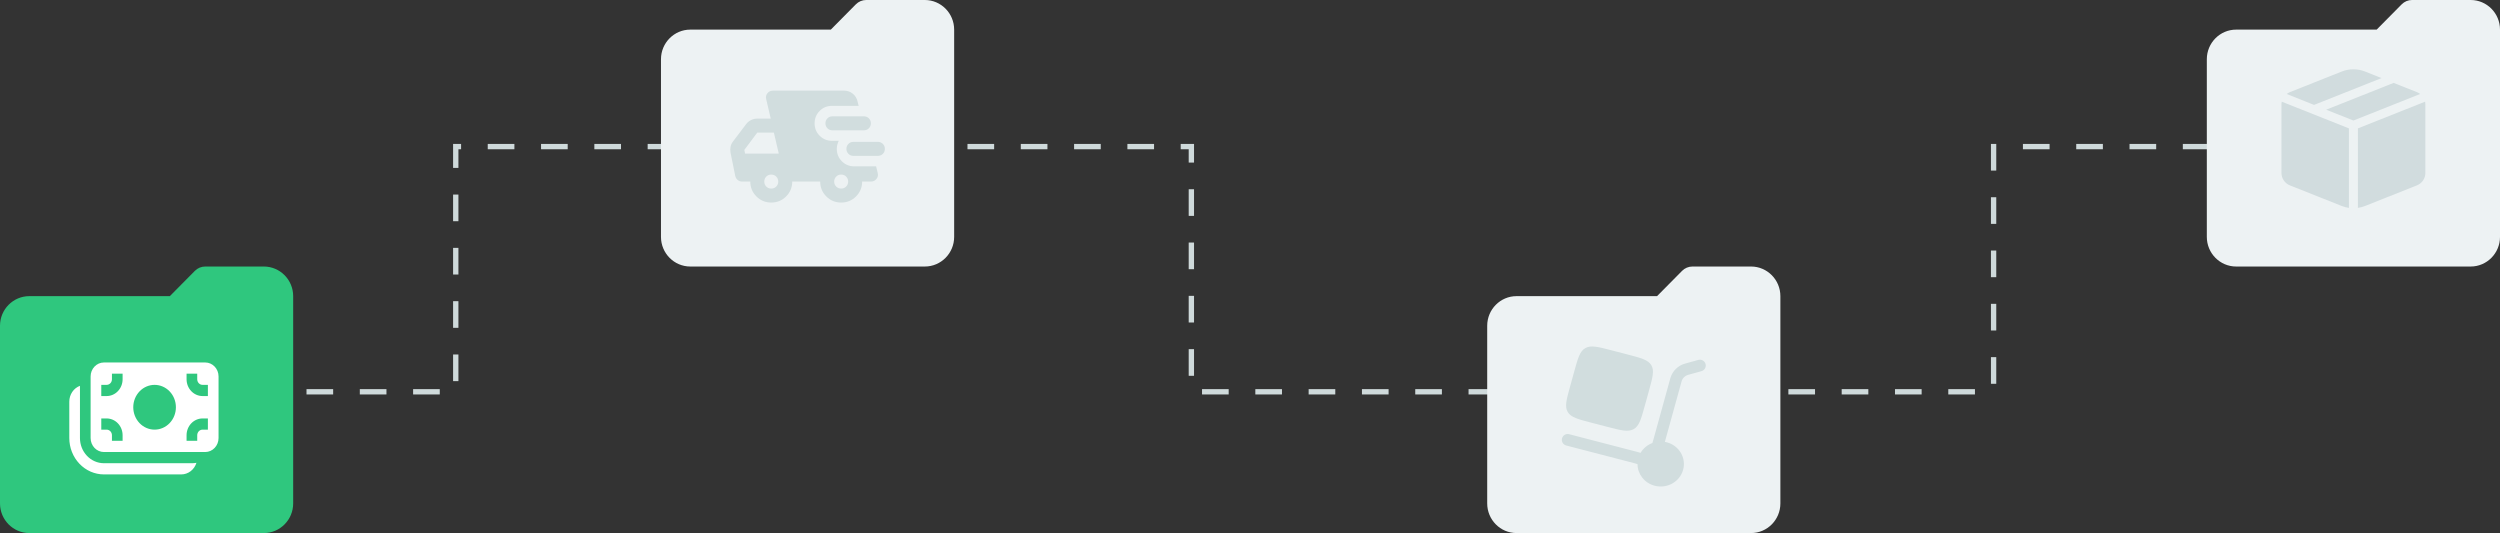 <?xml version="1.0" encoding="UTF-8"?> <svg xmlns="http://www.w3.org/2000/svg" width="469" height="100" viewBox="0 0 469 100" fill="none"><rect x="0" y="0" width="469" height="100" fill="#333333" stroke="none"/><path d="M414.5 27.5H374V73.5H223.5V27.5H85.5V73.5H41" stroke="#CFDADB" stroke-dasharray="5 5"></path><path d="M419.5 5.556H445.862L450.556 0.814C451.071 0.293 451.771 0 452.5 0H463.5C466.533 0 469 2.492 469 5.556V44.444C469 47.508 466.533 50 463.5 50H419.5C416.467 50 414 47.508 414 44.444V11.111C414 8.047 416.467 5.556 419.5 5.556Z" fill="#EDF2F3"></path><path d="M441.5 22.61L436.389 20.581L449.045 15.55L453.409 17.284C453.629 17.371 453.836 17.488 454.023 17.633L441.5 22.61ZM454.941 19.077C454.98 19.255 455 19.436 455 19.618V32.441C455 32.944 454.849 33.435 454.565 33.852C454.281 34.268 453.878 34.59 453.409 34.777L443.694 38.639C443.254 38.814 442.804 38.934 442.344 38.998V24.083L454.941 19.077ZM440.656 39C440.194 38.934 439.74 38.813 439.306 38.641L429.591 34.779C429.121 34.592 428.718 34.269 428.435 33.853C428.151 33.436 428 32.944 428 32.441V19.618C428 19.433 428.02 19.252 428.059 19.075L440.656 24.083V39ZM428.977 17.634L434.117 19.679L446.773 14.648L443.694 13.42C442.286 12.86 440.714 12.86 439.306 13.42L429.591 17.282C429.371 17.369 429.164 17.487 428.977 17.631" fill="#D1DCDE"></path><path d="M284.5 55.556H310.862L315.556 50.814C316.071 50.293 316.771 50 317.5 50H328.5C331.533 50 334 52.492 334 55.556V94.444C334 97.508 331.533 100 328.5 100H284.5C281.467 100 279 97.508 279 94.444V61.111C279 58.047 281.467 55.556 284.5 55.556Z" fill="#EDF2F3"></path><path d="M129.5 5.556H155.862L160.556 0.814C161.071 0.293 161.771 0 162.5 0H173.5C176.533 0 179 2.492 179 5.556V44.444C179 47.508 176.533 50 173.5 50H129.5C126.467 50 124 47.508 124 44.444V11.111C124 8.047 126.467 5.556 129.5 5.556Z" fill="#EDF2F3"></path><path d="M5.5 55.556H31.861L36.556 50.814C37.071 50.293 37.771 50 38.5 50H49.5C52.533 50 55 52.492 55 55.556V94.444C55 97.508 52.533 100 49.5 100H5.5C2.467 100 0 97.508 0 94.444V61.111C0 58.047 2.467 55.556 5.5 55.556Z" fill="#2FC77E"></path><path d="M309.328 73.363L308.576 76.082C307.868 78.644 307.515 79.925 306.475 80.507C305.434 81.091 304.113 80.746 301.472 80.061L298.669 79.331C296.028 78.645 294.707 78.302 294.106 77.293C293.505 76.284 293.858 75.002 294.567 72.441L295.317 69.723C296.025 67.161 296.38 65.879 297.419 65.297C298.461 64.713 299.782 65.058 302.423 65.745L305.225 66.472C307.867 67.158 309.188 67.502 309.787 68.512C310.389 69.521 310.036 70.802 309.328 73.363Z" fill="#D1DDDE"></path><path d="M319.96 68.281C319.922 68.142 319.856 68.012 319.768 67.899C319.679 67.786 319.569 67.691 319.444 67.62C319.319 67.549 319.181 67.504 319.038 67.487C318.895 67.469 318.75 67.48 318.612 67.519L316.126 68.207C315.468 68.387 314.867 68.733 314.382 69.214C313.897 69.694 313.545 70.292 313.359 70.948L310.22 82.311L309.99 83.11C309.059 83.453 308.274 84.106 307.768 84.959L307.316 84.819L294.371 81.455C294.232 81.418 294.087 81.41 293.944 81.43C293.802 81.45 293.665 81.497 293.541 81.57C293.417 81.643 293.308 81.739 293.222 81.854C293.135 81.969 293.072 82.099 293.035 82.239C292.999 82.378 292.991 82.522 293.01 82.665C293.03 82.807 293.078 82.945 293.151 83.069C293.223 83.192 293.32 83.301 293.435 83.388C293.549 83.474 293.68 83.538 293.819 83.574L306.716 86.925L307.198 87.074C307.206 88.927 308.486 90.623 310.423 91.125C312.743 91.729 315.13 90.392 315.751 88.142C316.373 85.891 314.995 83.575 312.675 82.973C312.559 82.943 312.444 82.918 312.329 82.897L315.47 71.531C315.555 71.239 315.713 70.974 315.931 70.761C316.148 70.549 316.417 70.396 316.71 70.318L319.197 69.627C319.336 69.589 319.465 69.524 319.579 69.436C319.692 69.347 319.787 69.237 319.858 69.112C319.929 68.987 319.974 68.849 319.992 68.707C320.009 68.564 319.999 68.419 319.96 68.281Z" fill="#D1DDDE"></path><path d="M164.689 29.239C165.06 29.239 165.371 29.113 165.622 28.862C165.873 28.611 165.999 28.299 166 27.927C166.001 27.554 165.875 27.242 165.622 26.992C165.37 26.742 165.058 26.616 164.689 26.614H160.098C159.727 26.614 159.415 26.74 159.163 26.992C158.911 27.244 158.786 27.556 158.787 27.927C158.788 28.298 158.914 28.61 159.165 28.862C159.416 29.115 159.727 29.241 160.098 29.239H164.689ZM157.803 38C158.896 38 159.825 37.617 160.59 36.852C161.355 36.086 161.738 35.156 161.738 34.062H163.377C163.814 34.062 164.164 33.898 164.426 33.57C164.689 33.242 164.765 32.87 164.656 32.455L164.361 31.208H160.262C159.344 31.208 158.568 30.891 157.934 30.256C157.301 29.622 156.984 28.845 156.984 27.927C156.984 27.642 157.016 27.38 157.082 27.139C157.148 26.898 157.235 26.658 157.344 26.417H156.098C155.18 26.417 154.404 26.1 153.77 25.466C153.137 24.831 152.82 24.055 152.82 23.136C152.82 22.217 153.137 21.441 153.77 20.806C154.404 20.172 155.18 19.855 156.098 19.855H161.082L160.885 19.067C160.754 18.455 160.453 17.957 159.983 17.575C159.513 17.192 158.961 17.001 158.328 17H145.016C144.579 17 144.23 17.164 143.967 17.492C143.705 17.82 143.628 18.192 143.738 18.608L144.59 22.25H142.066C141.65 22.25 141.257 22.343 140.885 22.53C140.514 22.716 140.208 22.973 139.967 23.3L137.508 26.548C137.268 26.855 137.115 27.189 137.049 27.55C136.984 27.911 136.984 28.277 137.049 28.648L137.934 33.013C138 33.319 138.153 33.57 138.393 33.767C138.634 33.964 138.907 34.062 139.213 34.062H140.754C140.754 35.156 141.137 36.086 141.902 36.852C142.667 37.617 143.596 38 144.689 38C145.781 38 146.71 37.617 147.475 36.852C148.24 36.086 148.623 35.156 148.623 34.062H153.869C153.869 35.156 154.251 36.086 155.016 36.852C155.781 37.617 156.71 38 157.803 38ZM162.066 24.448C162.437 24.448 162.748 24.322 162.999 24.07C163.25 23.818 163.376 23.507 163.377 23.136C163.378 22.765 163.252 22.453 162.999 22.201C162.747 21.949 162.435 21.823 162.066 21.823H156.164C155.792 21.823 155.481 21.949 155.229 22.201C154.977 22.453 154.852 22.765 154.852 23.136C154.853 23.507 154.979 23.819 155.23 24.072C155.481 24.325 155.792 24.45 156.164 24.448H162.066ZM157.803 35.375C157.432 35.375 157.12 35.249 156.868 34.997C156.616 34.745 156.491 34.434 156.492 34.062C156.493 33.691 156.619 33.38 156.87 33.128C157.12 32.876 157.432 32.75 157.803 32.75C158.175 32.75 158.486 32.876 158.737 33.128C158.988 33.38 159.114 33.691 159.115 34.062C159.116 34.434 158.99 34.745 158.737 34.998C158.484 35.251 158.173 35.377 157.803 35.375ZM144.689 35.375C144.317 35.375 144.005 35.249 143.753 34.997C143.502 34.745 143.376 34.434 143.377 34.062C143.378 33.691 143.504 33.38 143.755 33.128C144.006 32.876 144.317 32.75 144.689 32.75C145.06 32.75 145.371 32.876 145.622 33.128C145.873 33.38 145.999 33.691 146 34.062C146.001 34.434 145.875 34.745 145.622 34.998C145.37 35.251 145.058 35.377 144.689 35.375ZM146.098 28.812H139.77L139.639 28.123L142.066 24.875H145.18L146.098 28.812Z" fill="#D1DDDE"></path><path d="M41 70.625C41 69.176 39.88 68 38.5 68H19.5C18.12 68 17 69.176 17 70.625V82.175C17 83.624 18.12 84.8 19.5 84.8H38.5C39.88 84.8 41 83.624 41 82.175V70.625ZM35 71.15V70.1H37V71.15C37 71.428 37.105 71.695 37.293 71.892C37.48 72.089 37.735 72.2 38 72.2H39V74.3H38C37.204 74.3 36.441 73.968 35.879 73.377C35.316 72.787 35 71.985 35 71.15ZM25 76.4C25 75.286 25.421 74.218 26.172 73.43C26.922 72.642 27.939 72.2 29 72.2C30.061 72.2 31.078 72.642 31.828 73.43C32.579 74.218 33 75.286 33 76.4C33 77.514 32.579 78.582 31.828 79.37C31.078 80.157 30.061 80.6 29 80.6C27.939 80.6 26.922 80.157 26.172 79.37C25.421 78.582 25 77.514 25 76.4ZM21 70.1H23V71.15C23 71.985 22.684 72.787 22.121 73.377C21.559 73.968 20.796 74.3 20 74.3H19V72.2H20C20.265 72.2 20.52 72.089 20.707 71.892C20.895 71.695 21 71.428 21 71.15V70.1ZM35 81.65C35 80.815 35.316 80.013 35.879 79.423C36.441 78.832 37.204 78.5 38 78.5H39V80.6H38C37.735 80.6 37.48 80.711 37.293 80.907C37.105 81.104 37 81.371 37 81.65V82.7H35V81.65ZM21 82.7V81.65C21 81.371 20.895 81.104 20.707 80.907C20.52 80.711 20.265 80.6 20 80.6H19V78.5H20C20.796 78.5 21.559 78.832 22.121 79.423C22.684 80.013 23 80.815 23 81.65V82.7H21ZM34 89C34.634 89 35.251 88.79 35.764 88.399C36.276 88.008 36.658 87.457 36.854 86.824C36.577 86.875 36.292 86.9 36 86.9H19.5C18.306 86.9 17.162 86.402 16.318 85.516C15.474 84.63 15 83.428 15 82.175V72.379C14.415 72.596 13.908 72.998 13.55 73.53C13.192 74.063 13 74.698 13 75.35V82.175C13 83.071 13.168 83.959 13.495 84.787C13.821 85.615 14.3 86.367 14.904 87.001C15.507 87.635 16.224 88.138 17.013 88.481C17.801 88.823 18.646 89 19.5 89H34Z" fill="white"></path></svg> 